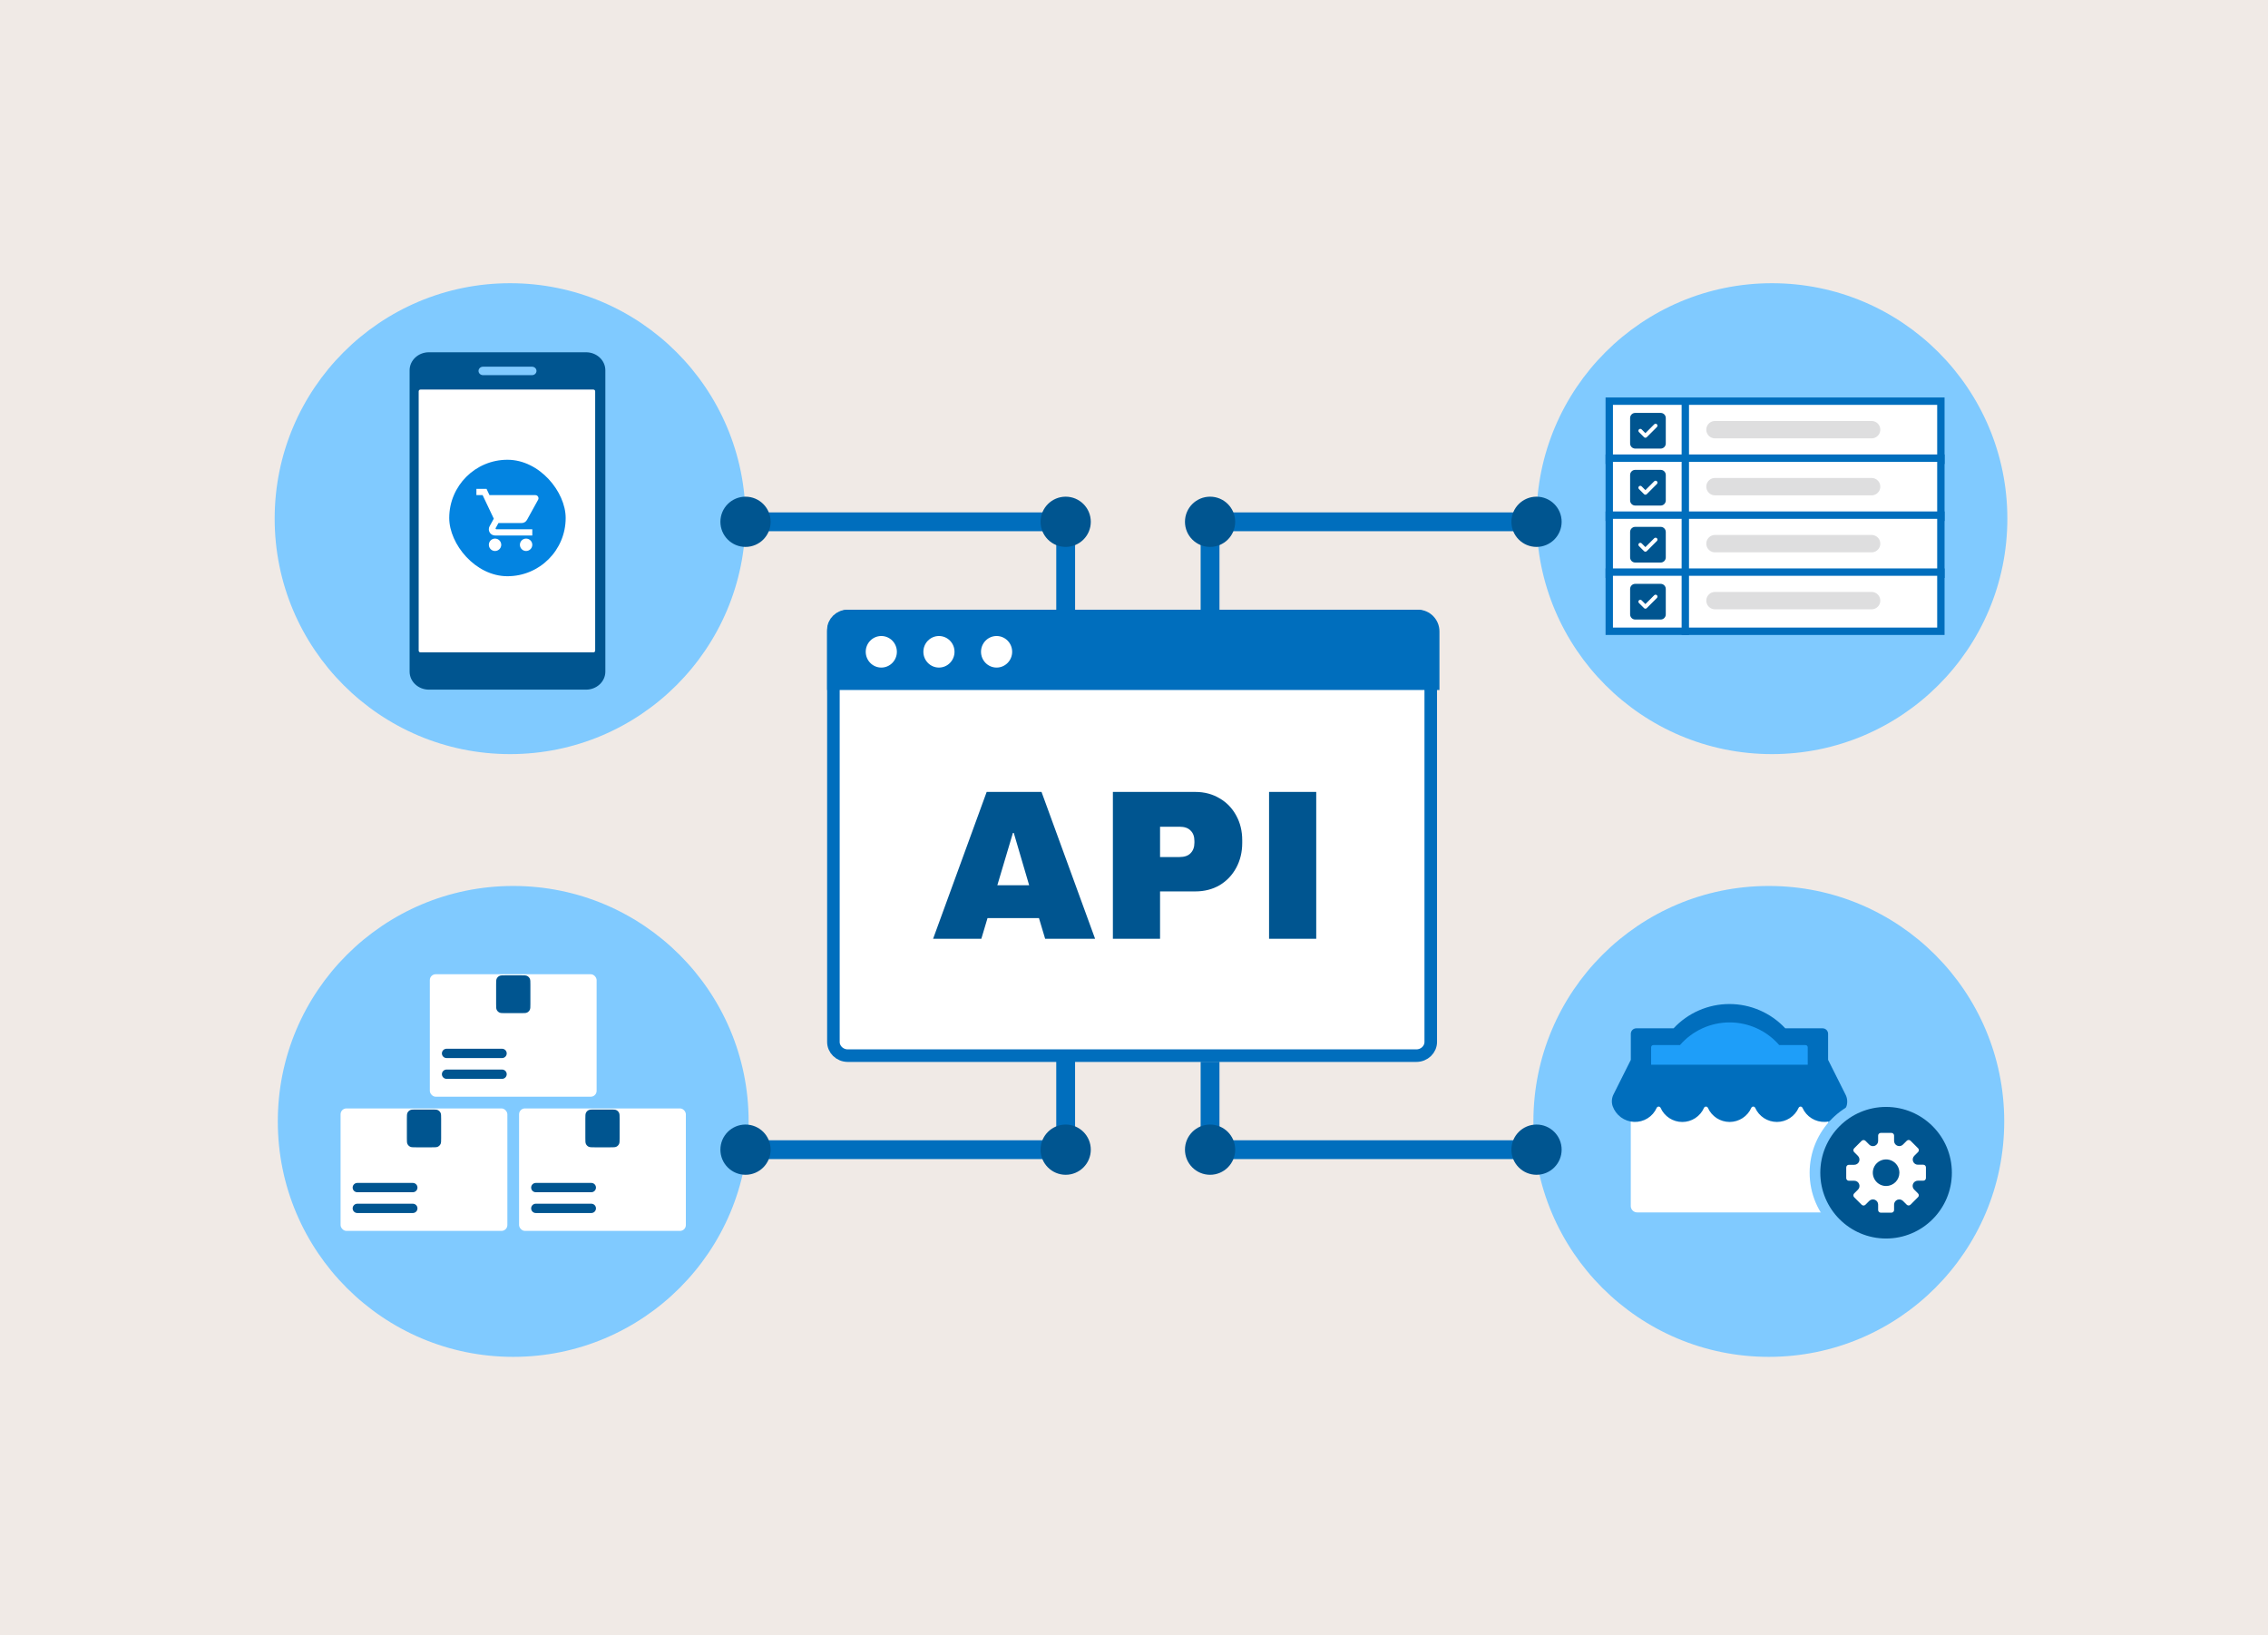 <svg width="480" height="346" viewBox="0 0 480 346" fill="none" xmlns="http://www.w3.org/2000/svg">
<rect width="480" height="346" fill="#F0EAE6"/>
<g clip-path="url(#clip0_10001_9641)">
<path d="M1 45.315C1 43.905 1.56 42.553 2.557 41.557C3.553 40.56 4.905 40 6.315 40H473.998C475.407 40 476.759 40.56 477.756 41.557C478.753 42.553 479.312 43.905 479.312 45.315V300.415C479.312 301.824 478.753 303.176 477.756 304.173C476.759 305.169 475.407 305.729 473.998 305.729H6.315C4.905 305.729 3.553 305.169 2.557 304.173C1.56 303.176 1 301.824 1 300.415V45.315Z" fill="#F0EAE6"/>
<circle cx="374.351" cy="237.303" r="49.824" fill="#80CAFF"/>
<path fill-rule="evenodd" clip-rule="evenodd" d="M346.494 256.559C346.135 256.559 345.79 256.416 345.535 256.163C345.281 255.909 345.137 255.565 345.136 255.206V231.664H386.894V255.206C386.894 255.565 386.751 255.909 386.497 256.163C386.243 256.417 385.899 256.559 385.54 256.559H346.494Z" fill="white"/>
<path fill-rule="evenodd" clip-rule="evenodd" d="M390.553 231.561L386.9 224.279V218.761C386.899 218.607 386.868 218.456 386.808 218.315C386.749 218.174 386.662 218.046 386.553 217.938C386.444 217.83 386.315 217.745 386.173 217.688C386.031 217.63 385.88 217.601 385.726 217.602H377.833C376.321 215.981 374.492 214.688 372.459 213.804C370.426 212.92 368.233 212.463 366.016 212.463C363.799 212.463 361.606 212.92 359.573 213.804C357.54 214.688 355.711 215.981 354.199 217.602H346.324C346.17 217.601 346.018 217.63 345.876 217.687C345.734 217.745 345.604 217.83 345.495 217.937C345.385 218.045 345.298 218.173 345.239 218.314C345.179 218.455 345.147 218.607 345.146 218.761V224.278L341.497 231.561C341.3 231.943 341.18 232.36 341.145 232.788C341.111 233.216 341.161 233.647 341.295 234.055C341.629 235.005 342.241 235.831 343.051 236.429C343.86 237.026 344.831 237.367 345.836 237.407C346.842 237.446 347.836 237.183 348.69 236.651C349.544 236.119 350.219 235.343 350.627 234.423C350.664 234.346 350.722 234.281 350.794 234.236C350.867 234.19 350.95 234.166 351.036 234.166C351.121 234.166 351.205 234.19 351.277 234.236C351.349 234.281 351.407 234.346 351.444 234.423C351.837 235.315 352.481 236.073 353.297 236.606C354.114 237.138 355.067 237.422 356.042 237.422C357.017 237.422 357.97 237.138 358.787 236.606C359.603 236.073 360.247 235.315 360.64 234.423C360.677 234.346 360.735 234.281 360.807 234.236C360.879 234.19 360.963 234.166 361.048 234.166C361.134 234.165 361.217 234.189 361.29 234.235C361.362 234.28 361.42 234.346 361.457 234.423C361.85 235.314 362.495 236.071 363.311 236.603C364.127 237.134 365.08 237.417 366.054 237.417C367.029 237.417 367.982 237.134 368.798 236.603C369.614 236.071 370.258 235.314 370.652 234.423C370.689 234.346 370.746 234.281 370.818 234.235C370.89 234.189 370.973 234.165 371.059 234.165C371.144 234.165 371.228 234.189 371.3 234.235C371.372 234.281 371.429 234.346 371.465 234.423C371.86 235.313 372.504 236.07 373.32 236.601C374.137 237.132 375.089 237.415 376.063 237.415C377.037 237.415 377.99 237.132 378.806 236.601C379.622 236.07 380.267 235.313 380.661 234.423C380.698 234.346 380.755 234.281 380.827 234.235C380.899 234.189 380.983 234.165 381.068 234.165C381.153 234.165 381.237 234.189 381.309 234.235C381.38 234.281 381.438 234.346 381.474 234.423C381.883 235.343 382.557 236.119 383.412 236.651C384.266 237.182 385.26 237.446 386.265 237.406C387.271 237.367 388.241 237.026 389.051 236.429C389.86 235.831 390.472 235.004 390.806 234.055C390.931 233.643 390.973 233.211 390.929 232.783C390.886 232.355 390.758 231.94 390.553 231.561Z" fill="#006EBD"/>
<path fill-rule="evenodd" clip-rule="evenodd" d="M382.115 221.15H376.554C375.249 219.645 373.636 218.437 371.825 217.61C370.013 216.782 368.044 216.353 366.052 216.353C364.06 216.353 362.091 216.782 360.279 217.609C358.467 218.437 356.854 219.645 355.55 221.151H349.918C349.856 221.15 349.795 221.162 349.737 221.185C349.679 221.209 349.627 221.243 349.583 221.287C349.539 221.331 349.504 221.383 349.48 221.44C349.456 221.498 349.444 221.559 349.444 221.621V225.3H382.59V221.621C382.59 221.559 382.578 221.498 382.554 221.44C382.53 221.383 382.495 221.331 382.451 221.287C382.407 221.244 382.354 221.209 382.297 221.185C382.239 221.162 382.177 221.15 382.115 221.151" fill="#1E9EF9"/>
<path d="M399.171 263.213C407.484 263.213 414.223 256.474 414.223 248.161C414.223 239.848 407.484 233.109 399.171 233.109C390.858 233.109 384.119 239.848 384.119 248.161C384.119 256.474 390.858 263.213 399.171 263.213Z" fill="#005590" stroke="#80CAFF" stroke-width="2.257" stroke-miterlimit="10"/>
<path d="M407.053 246.469H405.895C405.677 246.47 405.465 246.404 405.286 246.281C405.106 246.158 404.969 245.984 404.89 245.781C404.81 245.582 404.79 245.364 404.831 245.154C404.873 244.944 404.976 244.75 405.126 244.597L405.942 243.78C405.995 243.728 406.036 243.667 406.065 243.598C406.093 243.53 406.108 243.457 406.108 243.383C406.108 243.309 406.094 243.236 406.065 243.168C406.037 243.1 405.995 243.038 405.942 242.986L404.349 241.393C404.244 241.289 404.101 241.23 403.952 241.23C403.804 241.23 403.661 241.289 403.555 241.393L402.738 242.21C402.623 242.323 402.484 242.409 402.331 242.463C402.179 242.516 402.016 242.535 401.855 242.519C401.695 242.503 401.539 242.452 401.4 242.369C401.262 242.286 401.143 242.174 401.052 242.04C400.931 241.861 400.865 241.65 400.863 241.434V240.282C400.86 240.136 400.799 239.997 400.695 239.894C400.59 239.792 400.45 239.734 400.304 239.734H398.052C397.978 239.734 397.905 239.748 397.836 239.776C397.767 239.804 397.705 239.845 397.653 239.898C397.6 239.95 397.559 240.012 397.531 240.081C397.503 240.149 397.489 240.223 397.49 240.297V241.456C397.486 241.671 397.419 241.881 397.297 242.059C397.175 242.237 397.004 242.376 396.804 242.458C396.605 242.539 396.386 242.561 396.174 242.52C395.962 242.478 395.767 242.376 395.613 242.224L394.8 241.408C394.694 241.304 394.551 241.245 394.401 241.245C394.252 241.245 394.109 241.304 394.002 241.408L392.413 243.001C392.361 243.053 392.319 243.115 392.29 243.184C392.261 243.252 392.247 243.326 392.247 243.4C392.247 243.474 392.261 243.548 392.29 243.616C392.319 243.685 392.361 243.747 392.413 243.799L393.226 244.612C393.376 244.766 393.477 244.961 393.518 245.173C393.558 245.384 393.536 245.603 393.455 245.802C393.373 246.001 393.234 246.171 393.056 246.293C392.878 246.414 392.669 246.48 392.454 246.484H391.299C391.225 246.484 391.152 246.499 391.083 246.527C391.015 246.555 390.953 246.597 390.901 246.649C390.848 246.701 390.807 246.763 390.779 246.831C390.75 246.9 390.736 246.973 390.736 247.047V249.298C390.736 249.372 390.75 249.445 390.778 249.514C390.806 249.582 390.847 249.645 390.9 249.697C390.952 249.75 391.014 249.791 391.083 249.819C391.151 249.847 391.225 249.862 391.299 249.861H392.457C392.675 249.861 392.887 249.926 393.066 250.049C393.245 250.172 393.383 250.346 393.461 250.549C393.542 250.748 393.563 250.967 393.522 251.178C393.48 251.389 393.377 251.583 393.226 251.737L392.41 252.55C392.305 252.656 392.246 252.8 392.246 252.949C392.246 253.098 392.305 253.242 392.41 253.348L394.002 254.937C394.054 254.99 394.116 255.032 394.184 255.06C394.253 255.088 394.326 255.103 394.4 255.103C394.474 255.103 394.547 255.088 394.615 255.06C394.683 255.031 394.745 254.99 394.797 254.937L395.617 254.117C395.772 253.967 395.967 253.865 396.179 253.825C396.39 253.785 396.609 253.807 396.808 253.89C397.007 253.972 397.178 254.111 397.299 254.289C397.42 254.468 397.486 254.677 397.49 254.893V256.052C397.489 256.126 397.503 256.199 397.531 256.268C397.559 256.336 397.601 256.398 397.653 256.451C397.705 256.503 397.768 256.545 397.836 256.573C397.905 256.601 397.978 256.615 398.052 256.615H400.304C400.377 256.615 400.45 256.6 400.518 256.572C400.587 256.544 400.648 256.502 400.7 256.449C400.805 256.344 400.863 256.201 400.863 256.052V254.893C400.866 254.677 400.933 254.467 401.055 254.289C401.177 254.111 401.348 253.973 401.547 253.891C401.747 253.809 401.966 253.788 402.178 253.829C402.39 253.871 402.584 253.973 402.738 254.124L403.541 254.926C403.647 255.031 403.79 255.09 403.94 255.09C404.089 255.09 404.232 255.031 404.339 254.926L405.928 253.333C406.007 253.255 406.061 253.155 406.083 253.046C406.104 252.937 406.093 252.824 406.05 252.721C406.021 252.653 405.98 252.591 405.928 252.539L405.107 251.718C404.995 251.603 404.909 251.464 404.856 251.312C404.803 251.159 404.784 250.997 404.8 250.837C404.817 250.677 404.868 250.522 404.951 250.383C405.034 250.245 405.146 250.126 405.28 250.036C405.458 249.915 405.668 249.849 405.883 249.846H407.042C407.116 249.847 407.19 249.832 407.258 249.804C407.327 249.776 407.389 249.735 407.441 249.682C407.547 249.576 407.605 249.433 407.605 249.283V247.032C407.605 246.885 407.547 246.743 407.444 246.638C407.341 246.533 407.201 246.472 407.053 246.469ZM399.178 250.972C398.621 250.973 398.077 250.808 397.613 250.499C397.15 250.191 396.789 249.751 396.575 249.237C396.361 248.723 396.304 248.157 396.412 247.61C396.52 247.064 396.788 246.562 397.182 246.168C397.575 245.774 398.077 245.505 398.623 245.397C399.169 245.288 399.736 245.344 400.25 245.558C400.764 245.771 401.204 246.131 401.513 246.594C401.823 247.057 401.988 247.601 401.988 248.158C401.987 248.903 401.691 249.618 401.164 250.145C400.637 250.672 399.923 250.97 399.178 250.972Z" fill="white"/>
<circle cx="375.011" cy="109.754" r="49.824" fill="#80CAFF"/>
<rect x="340.582" y="84.891" width="70.186" height="12.517" fill="white" stroke="#006EBD" stroke-width="1.56"/>
<path d="M362.959 90.923H396.108" stroke="#DEDEDF" stroke-width="3.674" stroke-linecap="round"/>
<g clip-path="url(#clip1_10001_9641)">
<path d="M346.076 87.376C345.481 87.376 344.997 87.86 344.997 88.454V93.847C344.997 94.442 345.481 94.925 346.076 94.925H351.468C352.063 94.925 352.546 94.442 352.546 93.847V88.454C352.546 87.86 352.063 87.376 351.468 87.376H346.076ZM350.676 90.359L348.519 92.516C348.361 92.674 348.104 92.674 347.948 92.516L346.869 91.437C346.711 91.279 346.711 91.023 346.869 90.866C347.028 90.709 347.284 90.707 347.44 90.866L348.232 91.658L350.103 89.786C350.261 89.627 350.518 89.627 350.674 89.786C350.831 89.944 350.833 90.2 350.674 90.357L350.676 90.359Z" fill="#005590"/>
</g>
<rect x="340.582" y="96.949" width="70.186" height="12.517" fill="white" stroke="#006EBD" stroke-width="1.56"/>
<path d="M362.959 102.981H396.108" stroke="#DEDEDF" stroke-width="3.674" stroke-linecap="round"/>
<g clip-path="url(#clip2_10001_9641)">
<path d="M346.076 99.43C345.481 99.43 344.997 99.914 344.997 100.509V105.901C344.997 106.496 345.481 106.979 346.076 106.979H351.468C352.063 106.979 352.546 106.496 352.546 105.901V100.509C352.546 99.914 352.063 99.43 351.468 99.43H346.076ZM350.676 102.413L348.519 104.57C348.361 104.728 348.104 104.728 347.948 104.57L346.869 103.491C346.711 103.333 346.711 103.077 346.869 102.92C347.028 102.763 347.284 102.762 347.44 102.92L348.232 103.712L350.103 101.84C350.261 101.681 350.518 101.681 350.674 101.84C350.831 101.998 350.833 102.254 350.674 102.411L350.676 102.413Z" fill="#005590"/>
</g>
<rect x="340.582" y="109.009" width="70.186" height="12.517" fill="white" stroke="#006EBD" stroke-width="1.56"/>
<path d="M362.959 115.041H396.108" stroke="#DEDEDF" stroke-width="3.674" stroke-linecap="round"/>
<g clip-path="url(#clip3_10001_9641)">
<path d="M346.076 111.49C345.481 111.49 344.997 111.973 344.997 112.568V117.961C344.997 118.556 345.481 119.039 346.076 119.039H351.468C352.063 119.039 352.546 118.556 352.546 117.961V112.568C352.546 111.973 352.063 111.49 351.468 111.49H346.076ZM350.676 114.473L348.519 116.629C348.361 116.788 348.104 116.788 347.948 116.629L346.869 115.551C346.711 115.393 346.711 115.136 346.869 114.98C347.028 114.823 347.284 114.821 347.44 114.98L348.232 115.772L350.103 113.9C350.261 113.741 350.518 113.741 350.674 113.9C350.831 114.058 350.833 114.314 350.674 114.471L350.676 114.473Z" fill="#005590"/>
</g>
<rect x="340.582" y="121.065" width="70.186" height="12.517" fill="white" stroke="#006EBD" stroke-width="1.56"/>
<g clip-path="url(#clip4_10001_9641)">
<path d="M346.076 123.549C345.481 123.549 344.997 124.033 344.997 124.628V130.02C344.997 130.615 345.481 131.099 346.076 131.099H351.468C352.063 131.099 352.546 130.615 352.546 130.02V124.628C352.546 124.033 352.063 123.549 351.468 123.549H346.076ZM350.676 126.532L348.519 128.689C348.361 128.847 348.104 128.847 347.948 128.689L346.869 127.61C346.711 127.452 346.711 127.196 346.869 127.039C347.028 126.882 347.284 126.881 347.44 127.039L348.232 127.831L350.103 125.959C350.261 125.801 350.518 125.801 350.674 125.959C350.831 126.117 350.833 126.374 350.674 126.53L350.676 126.532Z" fill="#005590"/>
</g>
<path d="M362.959 127.097H396.108" stroke="#DEDEDF" stroke-width="3.674" stroke-linecap="round"/>
<path d="M356.68 84.565L356.68 134.363" stroke="#006EBD" stroke-width="1.56"/>
<circle cx="107.954" cy="109.754" r="49.824" fill="#80CAFF"/>
<path d="M86.69 78.359V142.121C86.69 144.227 88.52 145.936 90.776 145.936H124.031C126.287 145.936 128.117 144.227 128.117 142.121V78.359C128.117 76.253 126.287 74.544 124.031 74.544H90.776C88.52 74.544 86.69 76.253 86.69 78.359Z" fill="#005590"/>
<path d="M125.588 82.438H88.986C88.778 82.438 88.61 82.606 88.61 82.814V137.677C88.61 137.884 88.778 138.052 88.986 138.052H125.588C125.795 138.052 125.963 137.884 125.963 137.677V82.814C125.963 82.606 125.795 82.438 125.588 82.438Z" fill="white"/>
<rect x="95.076" y="97.292" width="24.643" height="24.643" rx="12.321" fill="#0384E1"/>
<path d="M104.768 113.969C104.046 113.969 103.461 114.56 103.461 115.283C103.461 116.006 104.046 116.597 104.768 116.597C105.491 116.597 106.083 116.006 106.083 115.283C106.083 114.56 105.491 113.969 104.768 113.969ZM100.826 103.455V104.769H102.14L104.506 109.757L103.619 111.366C103.513 111.55 103.454 111.767 103.454 111.997C103.454 112.72 104.046 113.312 104.768 113.312H112.654V111.997H105.044C104.952 111.997 104.88 111.925 104.88 111.833L104.9 111.754L105.491 110.683H110.387C110.88 110.683 111.314 110.414 111.537 110.006L113.89 105.741C113.942 105.649 113.968 105.538 113.968 105.426C113.968 105.065 113.673 104.769 113.311 104.769H103.592L102.975 103.455H100.826ZM111.34 113.969C110.617 113.969 110.032 114.56 110.032 115.283C110.032 116.006 110.617 116.597 111.34 116.597C112.063 116.597 112.654 116.006 112.654 115.283C112.654 114.56 112.063 113.969 111.34 113.969Z" fill="white"/>
<path d="M112.587 77.599C113.119 77.599 113.544 77.996 113.544 78.492C113.544 78.988 113.119 79.385 112.587 79.385H102.23C101.699 79.385 101.274 78.988 101.274 78.492C101.274 77.996 101.699 77.599 102.23 77.599H112.587Z" fill="#80CAFF"/>
<circle cx="108.618" cy="237.303" r="49.824" fill="#80CAFF"/>
<rect x="90.969" y="206.16" width="35.299" height="25.917" rx="1.239" fill="white"/>
<path d="M94.509 222.911H106.257" stroke="#005590" stroke-width="1.97" stroke-linecap="round" stroke-linejoin="round"/>
<path d="M94.509 227.312H106.257" stroke="#005590" stroke-width="1.97" stroke-linecap="round" stroke-linejoin="round"/>
<path d="M104.999 208.348C104.999 207.678 104.999 207.342 105.125 207.085C105.246 206.838 105.446 206.638 105.693 206.517C105.951 206.391 106.286 206.391 106.956 206.391H110.295C110.966 206.391 111.301 206.391 111.559 206.517C111.805 206.638 112.005 206.838 112.126 207.085C112.252 207.342 112.252 207.678 112.252 208.348V212.434C112.252 213.104 112.252 213.439 112.126 213.697C112.005 213.944 111.805 214.143 111.559 214.264C111.301 214.39 110.966 214.39 110.295 214.39H106.956C106.286 214.39 105.951 214.39 105.693 214.264C105.446 214.143 105.246 213.944 105.125 213.697C104.999 213.439 104.999 213.104 104.999 212.434V208.348Z" fill="#005590"/>
<rect x="72.08" y="234.554" width="35.299" height="25.917" rx="1.239" fill="white"/>
<path d="M75.62 251.305H87.368" stroke="#005590" stroke-width="1.97" stroke-linecap="round" stroke-linejoin="round"/>
<path d="M75.62 255.704H87.368" stroke="#005590" stroke-width="1.97" stroke-linecap="round" stroke-linejoin="round"/>
<path d="M86.111 236.742C86.111 236.072 86.111 235.736 86.237 235.479C86.358 235.232 86.558 235.032 86.805 234.911C87.062 234.785 87.397 234.785 88.068 234.785H91.407C92.078 234.785 92.413 234.785 92.67 234.911C92.917 235.032 93.117 235.232 93.238 235.479C93.364 235.736 93.364 236.072 93.364 236.742V240.828C93.364 241.498 93.364 241.833 93.238 242.091C93.117 242.338 92.917 242.537 92.67 242.658C92.413 242.784 92.078 242.784 91.407 242.784H88.068C87.397 242.784 87.062 242.784 86.805 242.658C86.558 242.537 86.358 242.338 86.237 242.091C86.111 241.833 86.111 241.498 86.111 240.828V236.742Z" fill="#005590"/>
<rect x="109.857" y="234.554" width="35.299" height="25.917" rx="1.239" fill="white"/>
<path d="M113.397 251.305H125.145" stroke="#005590" stroke-width="1.97" stroke-linecap="round" stroke-linejoin="round"/>
<path d="M113.397 255.704H125.145" stroke="#005590" stroke-width="1.97" stroke-linecap="round" stroke-linejoin="round"/>
<path d="M123.884 236.742C123.884 236.072 123.884 235.736 124.011 235.479C124.132 235.232 124.331 235.032 124.578 234.911C124.836 234.785 125.171 234.785 125.841 234.785H129.181C129.851 234.785 130.186 234.785 130.444 234.911C130.691 235.032 130.89 235.232 131.011 235.479C131.138 235.736 131.138 236.072 131.138 236.742V240.828C131.138 241.498 131.138 241.833 131.011 242.091C130.89 242.338 130.691 242.537 130.444 242.658C130.186 242.784 129.851 242.784 129.181 242.784H125.841C125.171 242.784 124.836 242.784 124.578 242.658C124.331 242.537 124.132 242.338 124.011 242.091C123.884 241.833 123.884 241.498 123.884 240.828V236.742Z" fill="#005590"/>
<path d="M225.537 224.681V243.282H156.447" stroke="#006EBD" stroke-width="3.986" stroke-linecap="round" stroke-linejoin="round"/>
<path d="M256.096 224.681V243.282H326.514" stroke="#006EBD" stroke-width="3.986" stroke-linejoin="round"/>
<path d="M256.097 129.019L256.097 110.418C256.097 110.418 283.614 110.418 322.529 110.418" stroke="#006EBD" stroke-width="3.986" stroke-linecap="round" stroke-linejoin="round"/>
<path d="M225.54 129.019L225.54 110.418L156.45 110.418" stroke="#006EBD" stroke-width="3.986" stroke-linecap="round" stroke-linejoin="round"/>
<circle cx="225.542" cy="110.418" r="5.315" fill="#005590"/>
<circle cx="157.781" cy="110.418" r="5.315" fill="#005590"/>
<circle cx="225.542" cy="243.283" r="5.315" fill="#005590"/>
<circle cx="256.101" cy="110.418" r="5.315" fill="#005590"/>
<circle cx="325.191" cy="110.418" r="5.315" fill="#005590"/>
<circle cx="256.101" cy="243.283" r="5.315" fill="#005590"/>
<circle cx="157.781" cy="243.283" r="5.315" fill="#005590"/>
<circle cx="325.191" cy="243.283" r="5.315" fill="#005590"/>
<path d="M179.435 130.348H299.751C301.482 130.348 302.804 131.689 302.804 133.245V220.49C302.803 222.045 301.482 223.386 299.751 223.386H179.435C177.704 223.386 176.383 222.045 176.383 220.49V133.244C176.383 131.689 177.704 130.348 179.435 130.348Z" fill="white" stroke="#006EBD" stroke-width="2.657"/>
<path fill-rule="evenodd" clip-rule="evenodd" d="M175.054 146.007V133.63C175.066 131.083 177.115 129.019 179.629 129.019H300.095C302.608 129.019 304.647 131.083 304.647 133.63V146.008L175.054 146.007Z" fill="#006EBD"/>
<path d="M186.519 141.265C188.339 141.265 189.814 139.77 189.814 137.926C189.814 136.083 188.339 134.588 186.519 134.588C184.699 134.588 183.223 136.082 183.223 137.926C183.223 139.769 184.699 141.265 186.519 141.265ZM198.719 141.265C200.539 141.265 202.014 139.77 202.014 137.926C202.014 136.083 200.539 134.588 198.719 134.588C196.899 134.588 195.423 136.082 195.423 137.926C195.423 139.769 196.899 141.265 198.719 141.265ZM210.919 141.265C212.739 141.265 214.214 139.77 214.214 137.926C214.214 136.083 212.739 134.588 210.919 134.588C209.099 134.588 207.623 136.082 207.623 137.926C207.623 139.769 209.099 141.265 210.919 141.265Z" fill="white"/>
<path d="M221.196 198.661L219.886 194.279H208.999L207.689 198.661H197.48L208.819 167.581H220.428L231.767 198.661H221.196ZM211.077 187.322H217.808L214.556 176.254H214.375L211.077 187.322ZM252.968 167.581C254.896 167.581 256.612 168.033 258.118 168.936C259.624 169.81 260.798 171.029 261.642 172.595C262.485 174.131 262.906 175.863 262.906 177.79V178.378C262.906 180.305 262.485 182.052 261.642 183.618C260.798 185.184 259.624 186.419 258.118 187.322C256.612 188.195 254.896 188.632 252.968 188.632H245.514V198.661H235.531V167.581H252.968ZM245.514 181.359H249.625C250.679 181.359 251.462 181.088 251.974 180.546C252.516 180.004 252.787 179.266 252.787 178.332V177.971C252.787 177.007 252.516 176.269 251.974 175.757C251.462 175.215 250.679 174.944 249.625 174.944H245.514V181.359ZM268.584 198.661V167.581H278.567V198.661H268.584Z" fill="#005590"/>
</g>
<defs>
<clipPath id="clip0_10001_9641">
<rect width="478.312" height="265.729" fill="white" transform="translate(1 40)"/>
</clipPath>
<clipPath id="clip1_10001_9641">
<rect width="7.549" height="8.628" fill="white" transform="translate(344.997 86.835)"/>
</clipPath>
<clipPath id="clip2_10001_9641">
<rect width="7.549" height="8.628" fill="white" transform="translate(344.997 98.894)"/>
</clipPath>
<clipPath id="clip3_10001_9641">
<rect width="7.549" height="8.628" fill="white" transform="translate(344.997 110.951)"/>
</clipPath>
<clipPath id="clip4_10001_9641">
<rect width="7.549" height="8.628" fill="white" transform="translate(344.997 123.01)"/>
</clipPath>
</defs>
</svg>
